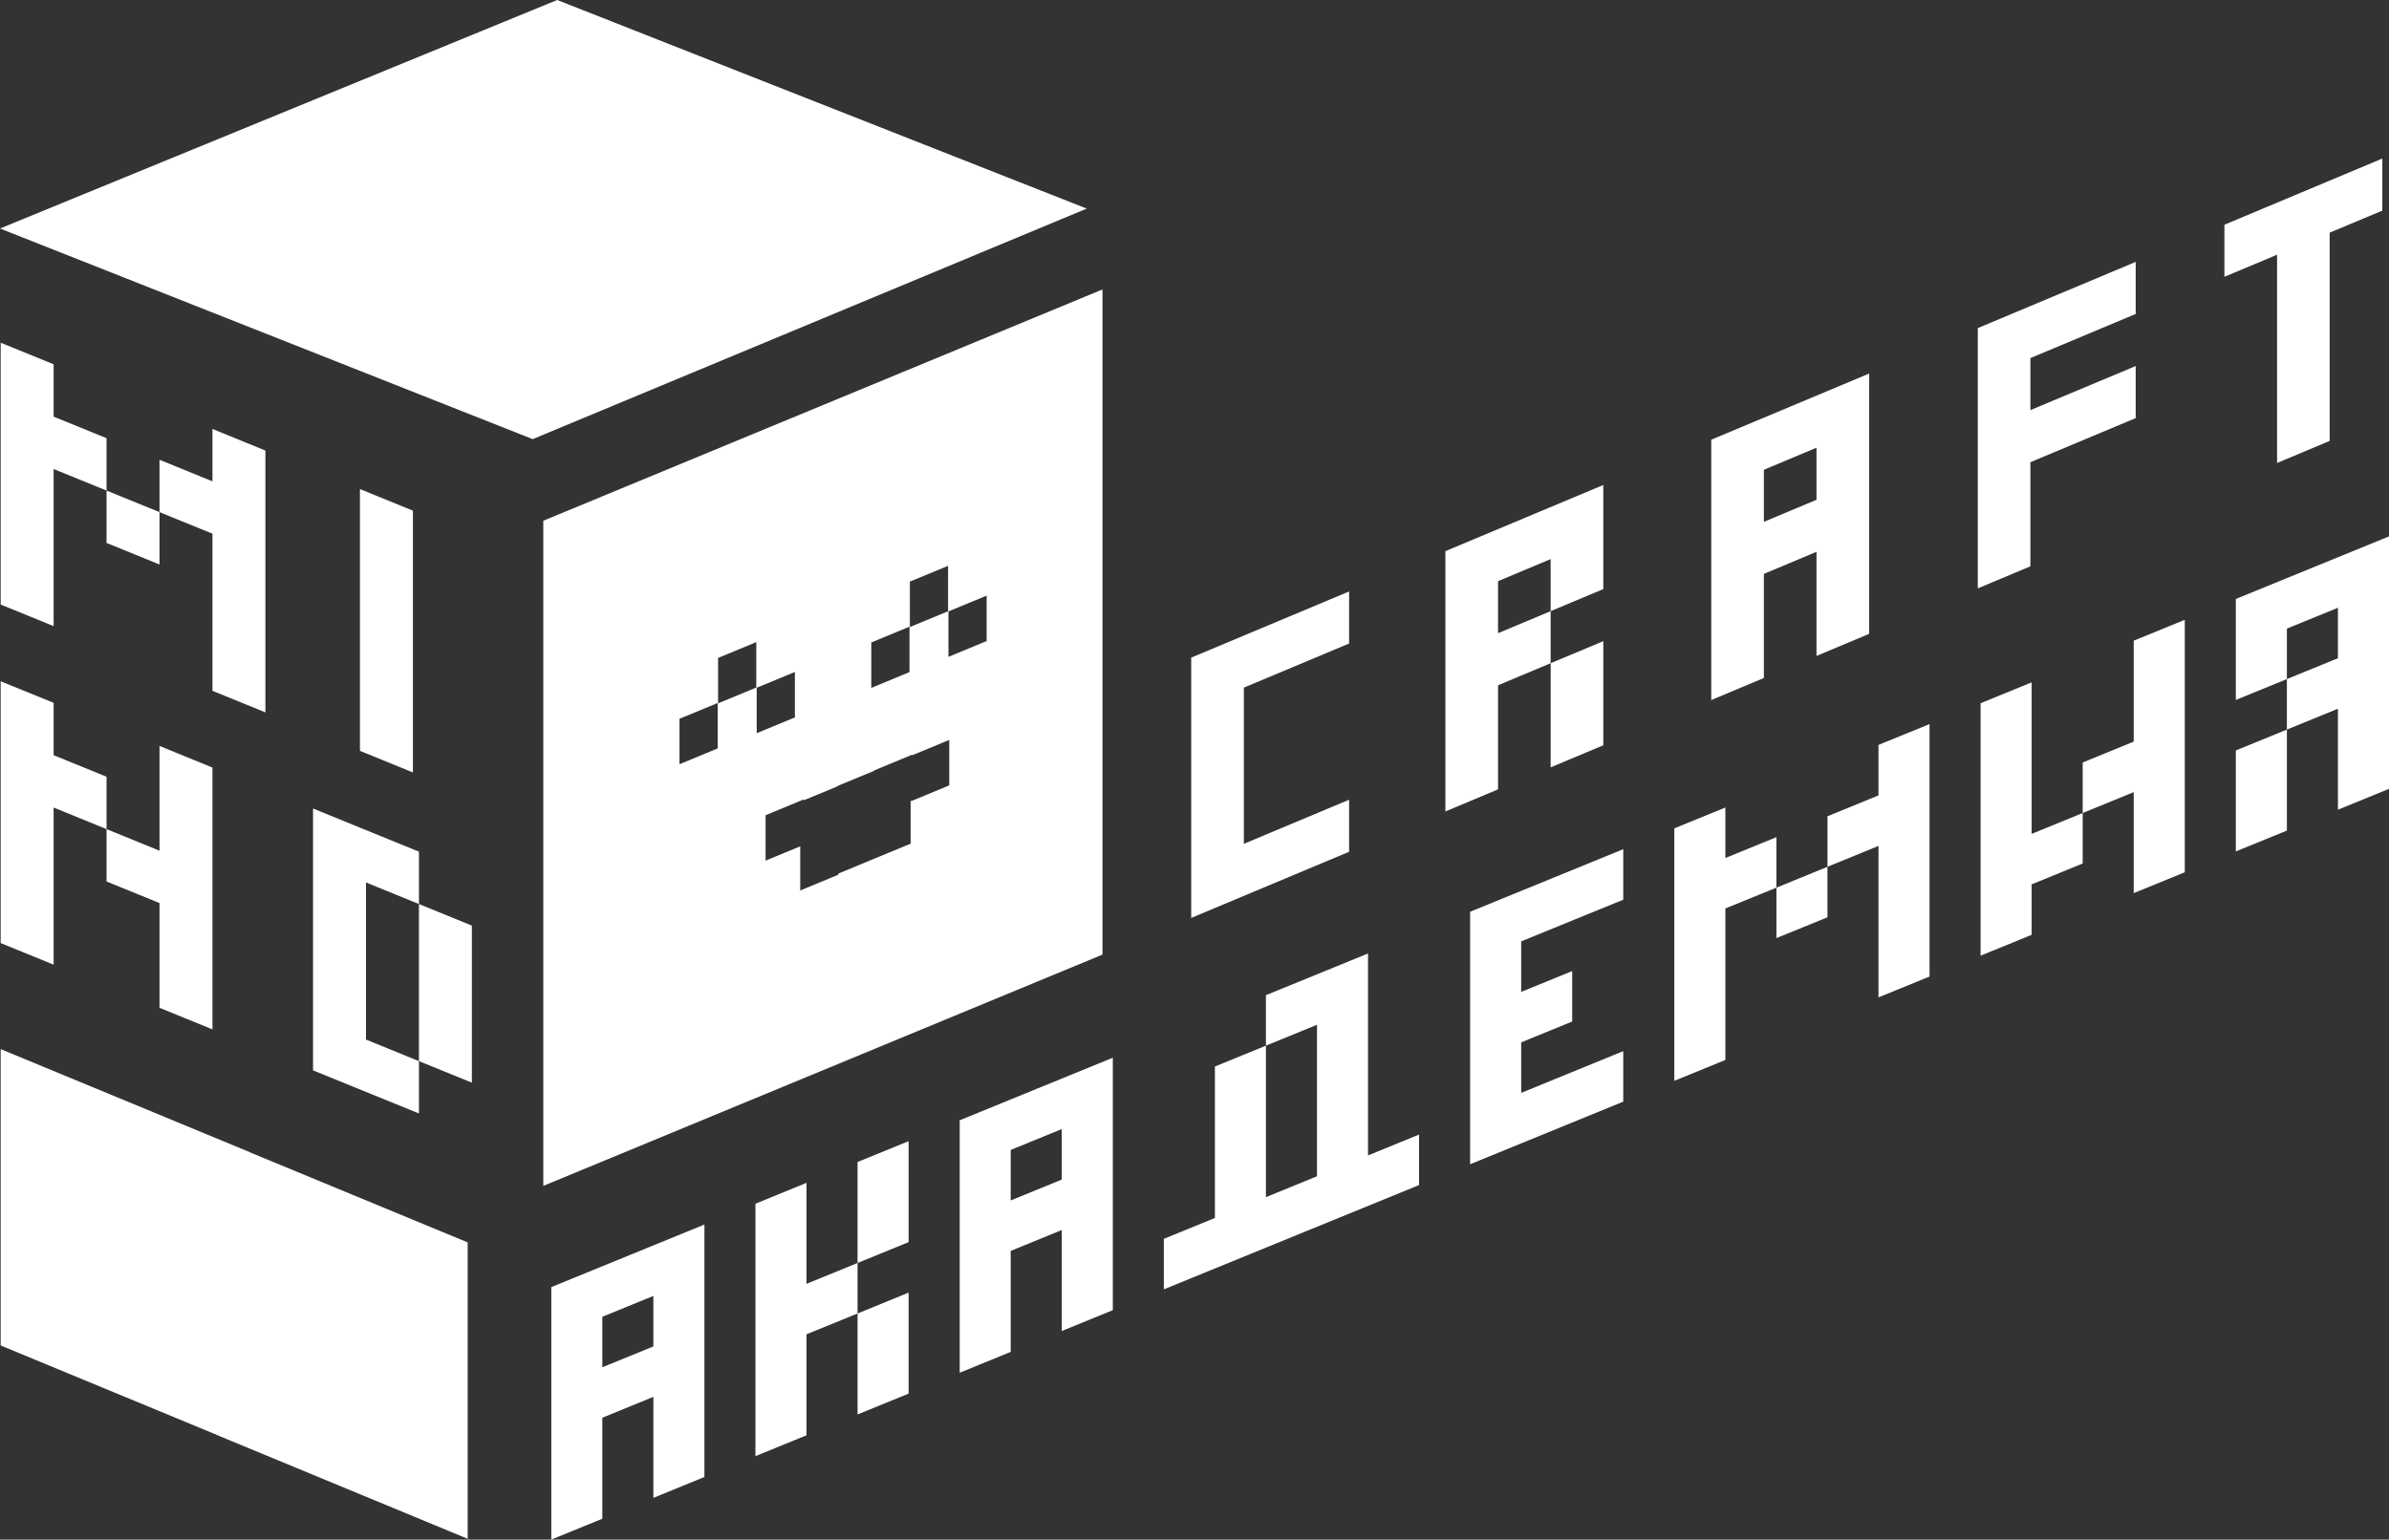 <svg width="121" height="78" viewBox="0 0 121 78" fill="none" xmlns="http://www.w3.org/2000/svg">
<rect x="0" y="0" width="121" height="78" fill="#333333" stroke="none"/>
<g clip-path="url(#clip0_0_6072)">
<path fill-rule="evenodd" clip-rule="evenodd" d="M27.517 26.382V60.081L55.84 48.363V14.664L27.517 26.382ZM46.084 29.466L48.019 28.666V30.968L46.084 31.768V29.466ZM44.13 32.549L46.065 31.749V34.05L44.13 34.85V32.549ZM36.351 37.916L34.416 38.717V36.415L36.351 35.615V37.916ZM38.305 34.834L36.37 35.634V33.332L38.305 32.532V34.834ZM38.326 34.844L40.261 34.044V36.346L38.326 37.146V34.844ZM48.078 39.79L46.143 40.591V40.563L46.122 40.572V42.743L44.228 43.526L42.466 44.257V44.313L40.531 45.114V42.877L38.777 43.602V41.3L40.712 40.5V40.544L42.425 39.835V39.816L44.264 39.056V39.037L46.199 38.236V38.264L48.078 37.487V39.788V39.79ZM49.972 32.477L48.038 33.278V30.976L49.972 30.176V32.477Z" fill="white"/>
<path fill-rule="evenodd" clip-rule="evenodd" d="M28.221 0L55.042 10.568L26.98 22.248L0 11.577L28.221 0Z" fill="white"/>
<path d="M60.333 46.505L68.331 43.153V40.516L63 42.75V34.837L68.331 32.603V29.965L60.333 33.317V46.505Z" fill="white"/>
<path d="M73.207 41.111L75.874 39.992V34.718L78.538 33.6V30.963L75.874 32.079V29.443L78.538 28.325V30.963L81.205 29.845V24.571L73.207 27.923V41.111Z" fill="white"/>
<path d="M81.206 37.758V32.484L78.539 33.6V38.876L81.206 37.758Z" fill="white"/>
<path d="M86.671 35.467L89.338 34.349V29.075L92.004 27.956V33.231L94.671 32.113V18.925L86.673 22.277V35.465L86.671 35.467ZM89.338 23.8L92.004 22.682V25.32L89.338 26.438V23.8Z" fill="white"/>
<path d="M100.173 29.809L102.837 28.691V23.416L108.171 21.182V18.544L102.837 20.778V18.142L108.171 15.906V13.269L100.173 16.622V29.809Z" fill="white"/>
<path d="M112.664 11.385V14.023L115.331 12.905V23.456L117.995 22.338V11.787L120.662 10.671V8.032L112.664 11.385Z" fill="white"/>
<path d="M2.716 21.109V18.456L0.034 17.363V30.629L2.716 31.72V23.762L5.397 24.853V22.2L2.716 21.109Z" fill="white"/>
<path d="M10.761 24.386L8.079 23.293V25.946L10.761 27.039V34.999L13.442 36.091V22.826L10.761 21.733V24.386Z" fill="white"/>
<path d="M5.397 27.507L8.079 28.599V25.946L5.397 24.854V27.507Z" fill="white"/>
<path d="M20.913 25.871L18.231 24.778V38.041L20.913 39.134V25.871Z" fill="white"/>
<path d="M2.716 38.26V35.607L0.034 34.516V47.779L2.716 48.872V40.913L5.397 42.006V39.353L2.716 38.26Z" fill="white"/>
<path d="M8.079 43.099L5.397 42.006V44.659L8.079 45.752V51.058L10.761 52.151V38.886L8.079 37.793V43.099Z" fill="white"/>
<path d="M21.219 45.801V53.76L23.9 54.851V46.894L21.219 45.801Z" fill="white"/>
<path d="M18.537 44.708L21.219 45.801V43.148L15.855 40.962V54.228L21.219 56.411V53.76L18.537 52.667V44.708Z" fill="white"/>
<path fill-rule="evenodd" clip-rule="evenodd" d="M12.655 58.379V58.373L0.034 53.151V68.166L11.069 72.731V72.737L23.688 77.96V62.944L12.655 58.379Z" fill="white"/>
<path d="M27.921 78L30.507 76.943V71.826L33.093 70.769V75.886L35.678 74.829V62.039L27.923 65.208V77.998L27.921 78ZM30.507 66.712L33.093 65.655V68.213L30.507 69.27V66.712Z" fill="white"/>
<path d="M40.848 59.926L38.262 60.984V73.773L40.848 72.716V67.6L43.434 66.545V63.986L40.848 65.043V59.926Z" fill="white"/>
<path d="M46.02 70.605V65.488L43.434 66.545V71.66L46.02 70.605Z" fill="white"/>
<path d="M43.434 63.987L46.02 62.93V57.815L43.434 58.87V63.987Z" fill="white"/>
<path d="M48.605 69.548L51.191 68.49V63.374L53.777 62.317V67.433L56.363 66.376V53.587L48.608 56.756V69.546L48.605 69.548ZM51.191 58.259L53.777 57.202V59.761L51.191 60.818V58.259Z" fill="white"/>
<path d="M69.289 48.306L64.117 50.418V52.976L66.703 51.919V59.594L64.117 60.651V52.976L61.533 54.033V61.706L58.947 62.763V65.322L71.874 60.039V57.48L69.289 58.537V48.306Z" fill="white"/>
<path d="M74.46 58.984L82.216 55.813V53.254L77.046 55.368V52.81L79.63 51.753V49.197L77.046 50.252V47.693L82.216 45.581V43.023L74.46 46.192V58.984Z" fill="white"/>
<path d="M87.388 43.469V40.911L84.802 41.966V54.758L87.388 53.7V46.025L89.974 44.97V42.412L87.388 43.469Z" fill="white"/>
<path d="M95.143 40.298L92.56 41.355V43.913L95.143 42.856V50.531L97.729 49.474V36.685L95.143 37.739V40.298Z" fill="white"/>
<path d="M89.974 47.527L92.559 46.472V43.914L89.974 44.971V47.527Z" fill="white"/>
<path d="M108.07 37.573L105.486 38.63V41.189L108.07 40.132V45.248L110.656 44.191V31.402L108.07 32.459V37.573Z" fill="white"/>
<path d="M102.9 34.571L100.314 35.628V48.418L102.9 47.361V44.804L105.486 43.747V41.189L102.9 42.246V34.571Z" fill="white"/>
<path d="M113.242 30.345V35.461L115.828 34.404V31.846L118.414 30.791V33.347L115.828 34.404V36.963L118.414 35.906V41.022L121 39.965V27.175L113.242 30.345Z" fill="white"/>
<path d="M113.242 43.135L115.828 42.08V36.963L113.242 38.02V43.135Z" fill="white"/>
</g>
<defs>
<clipPath id="clip0_0_6072">
<rect width="121" height="78" fill="white"/>
</clipPath>
</defs>
</svg>
